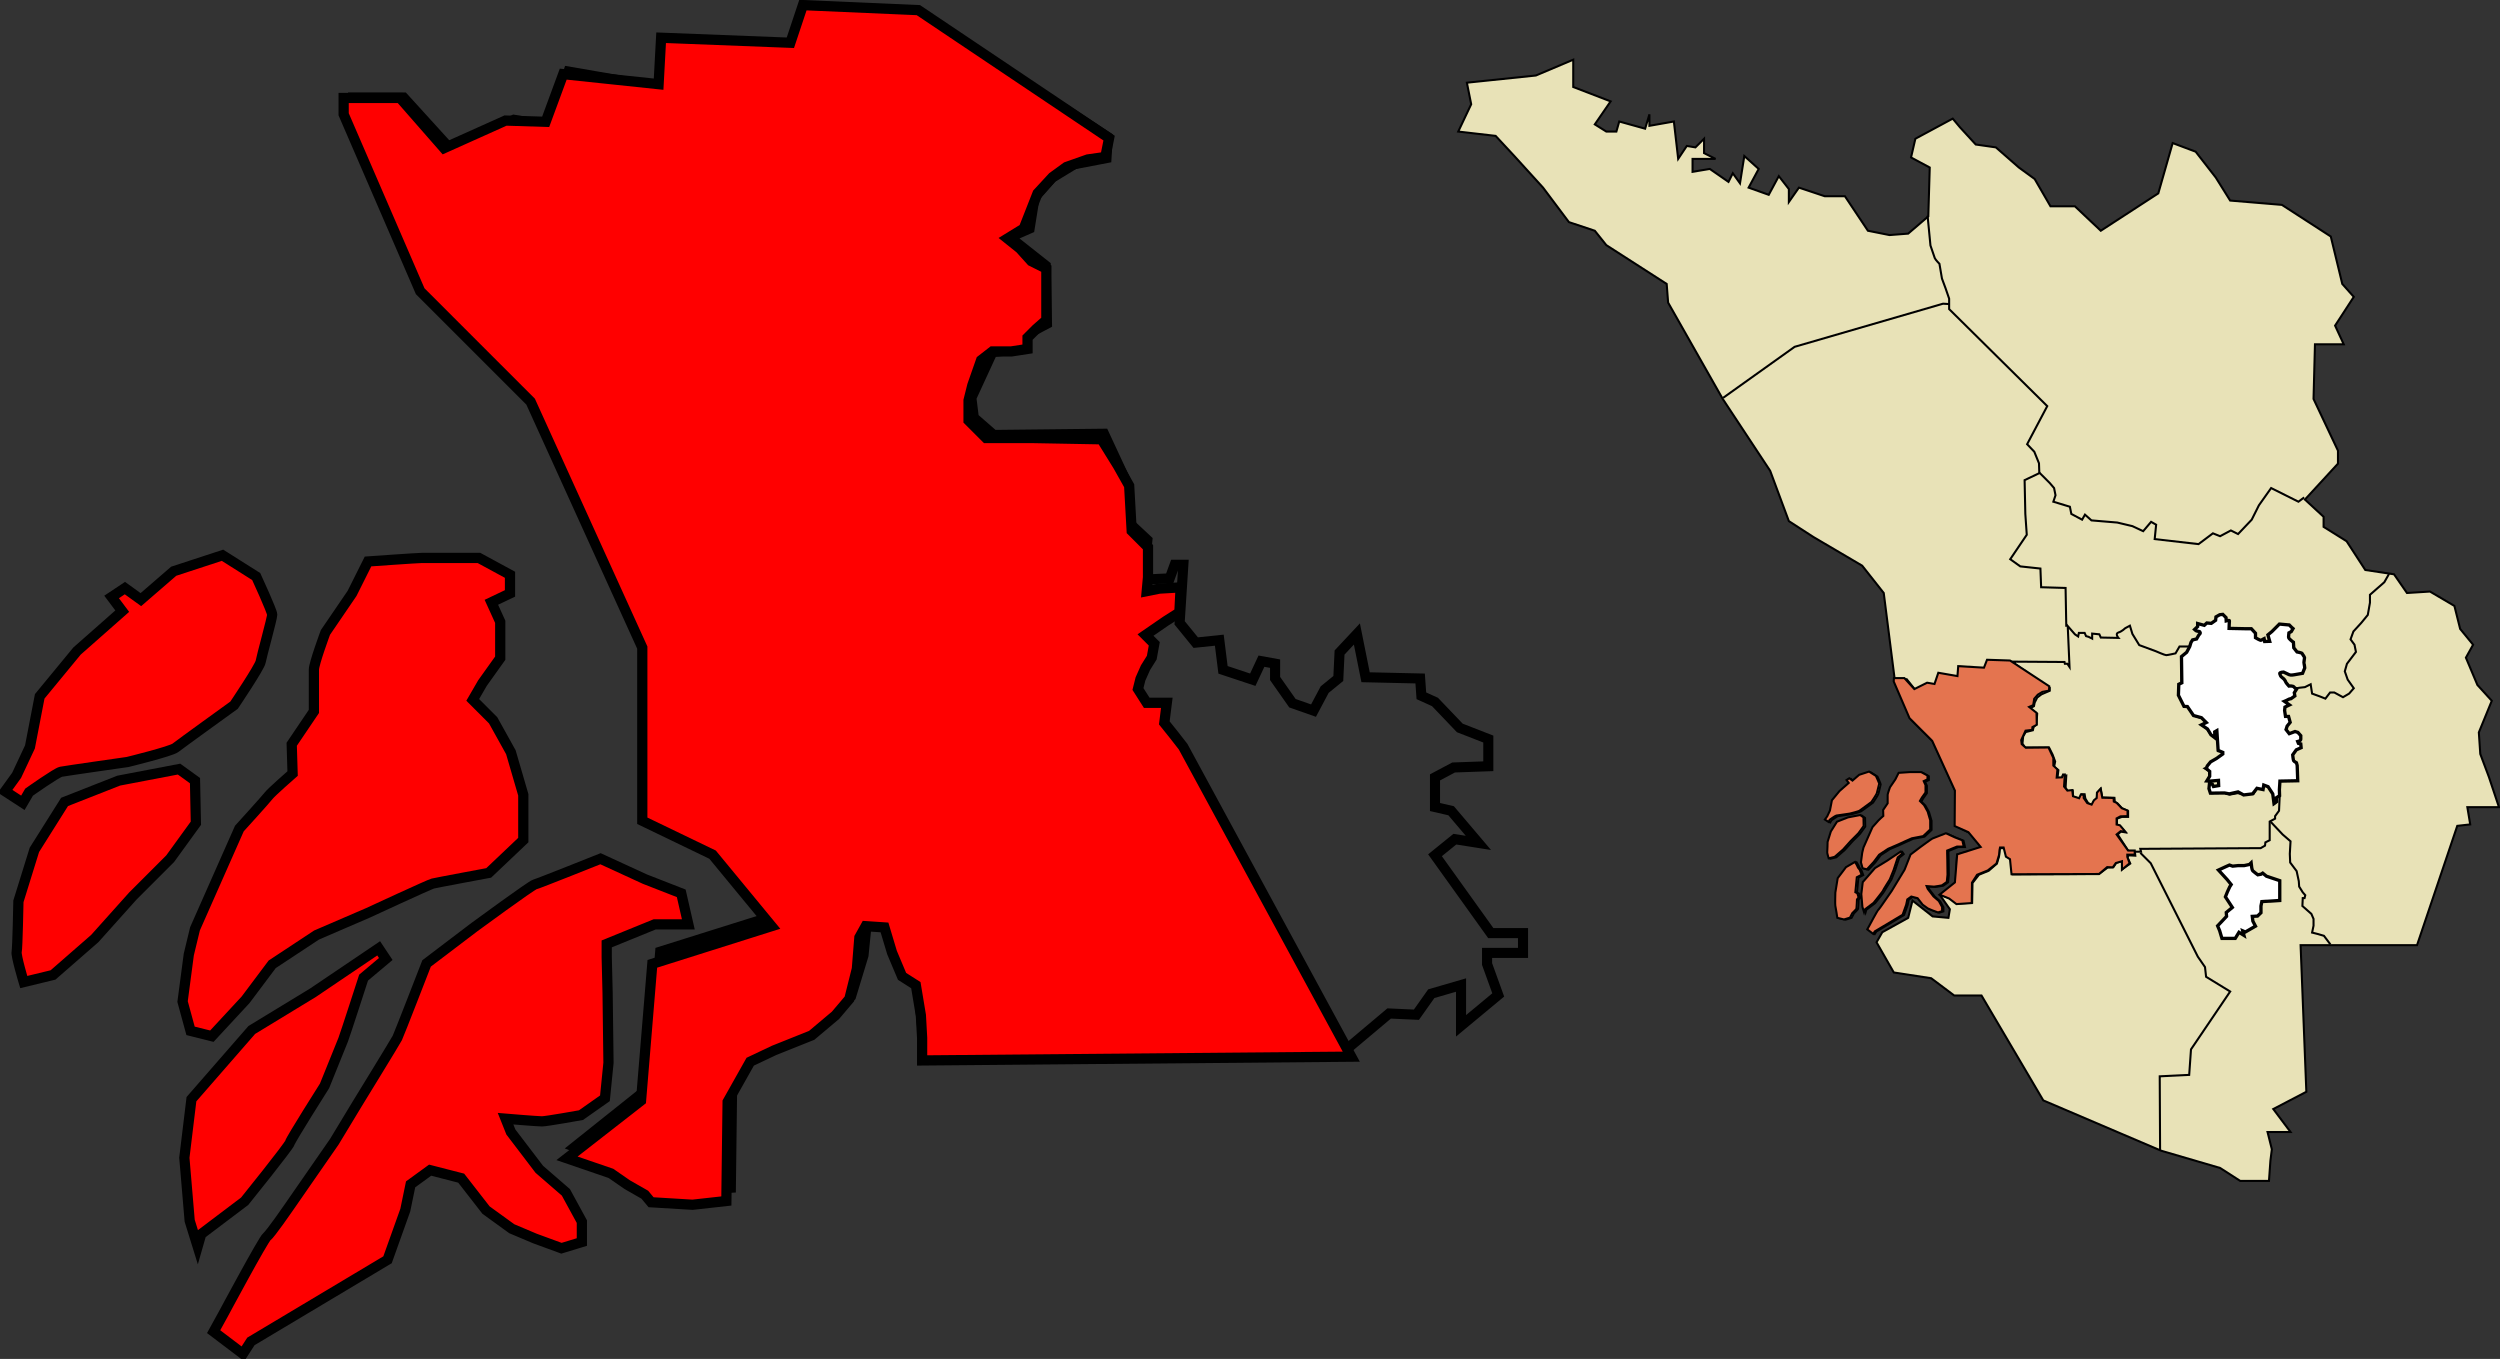 <?xml version="1.0" encoding="UTF-8" standalone="no"?>
<!-- Created with Inkscape (http://www.inkscape.org/) -->
<svg
   xmlns:dc="http://purl.org/dc/elements/1.1/"
   xmlns:cc="http://web.resource.org/cc/"
   xmlns:rdf="http://www.w3.org/1999/02/22-rdf-syntax-ns#"
   xmlns:svg="http://www.w3.org/2000/svg"
   xmlns="http://www.w3.org/2000/svg"
   xmlns:sodipodi="http://sodipodi.sourceforge.net/DTD/sodipodi-0.dtd"
   xmlns:inkscape="http://www.inkscape.org/namespaces/inkscape"
   width="977.899"
   height="531.566"
   id="svg7674"
   sodipodi:version="0.32"
   inkscape:version="0.45.1"
   version="1.0"
   sodipodi:docbase="C:\Users\Hp\Desktop\Images"
   sodipodi:docname="klang.svg"
   inkscape:output_extension="org.inkscape.output.svg.inkscape">
  <rect width="100%" height="100%" fill="#333333" stroke="none"/>
  <defs
     id="defs7676" />
  <sodipodi:namedview
     id="base"
     pagecolor="#ffffff"
     bordercolor="#666666"
     borderopacity="1.0"
     gridtolerance="10000"
     guidetolerance="10"
     objecttolerance="10"
     inkscape:pageopacity="1"
     inkscape:pageshadow="2"
     inkscape:zoom="0.70710678"
     inkscape:cx="782.35819"
     inkscape:cy="145.93504"
     inkscape:document-units="px"
     inkscape:current-layer="layer1"
     showborder="false"
     inkscape:showpageshadow="false"
     inkscape:window-width="1280"
     inkscape:window-height="750"
     inkscape:window-x="-8"
     inkscape:window-y="-8" />
  <g
     inkscape:label="Layer 1"
     inkscape:groupmode="layer"
     id="layer1"
     transform="translate(266.237,-301.441)">
    <g
       id="g12521">
      <path
         id="path4226"
         d="M 304.172,352.904 L 309.232,342.221 L 307.546,333.787 L 334.535,330.976 L 349.154,324.791 L 349.154,335.474 L 363.773,341.096 L 357.588,350.093 L 362.086,352.904 L 366.022,352.904 L 367.146,348.968 L 377.267,351.78 L 378.954,346.157 L 378.954,350.655 L 388.513,348.968 L 390.2,363.587 L 393.573,358.527 L 396.947,359.089 L 400.32,355.715 L 400.32,361.338 L 404.819,363.587 L 395.822,363.587 L 395.822,368.648 L 402.57,367.523 L 409.879,372.584 L 411.566,369.21 L 414.377,373.146 L 416.064,362.463 L 421.687,367.523 L 417.751,374.833 L 425.623,377.644 L 429.559,370.335 L 433.494,375.395 L 433.494,380.455 L 437.43,374.833 L 447.551,378.206 L 455.423,378.206 L 464.419,391.701 L 472.853,393.388 L 480.163,392.825 L 488.035,386.078 L 488.597,366.961 L 481.288,363.025 L 482.974,355.715 L 497.593,347.844 L 500.405,351.217 L 506.59,357.965 L 514.462,359.089 L 523.458,366.961 L 529.643,371.459 L 535.828,382.142 L 545.386,382.142 L 555.507,391.701 L 577.998,377.082 L 583.621,357.402 L 592.617,360.776 L 600.489,370.897 L 606.112,379.893 L 626.354,381.58 L 645.471,393.95 L 649.969,412.505 L 654.467,417.565 L 647.158,428.811 L 650.531,436.12 L 639.286,436.12 L 638.724,457.487 L 648.282,477.728 L 648.282,482.789 L 635.35,496.846 L 642.659,503.593 L 642.659,507.529 L 651.656,513.152 L 658.965,524.397 L 670.211,526.084 L 675.271,533.393 L 684.268,532.831 L 693.826,538.454 L 696.075,547.45 L 701.136,553.635 L 698.324,558.696 L 702.823,569.379 L 708.445,575.564 L 703.385,587.934 L 703.947,596.368 L 707.321,605.364 L 711.257,617.172 L 698.887,617.172 L 700.011,623.919 L 694.951,624.481 L 679.207,671.15 L 633.663,671.15 L 635.912,728.502 L 622.98,735.249 L 629.727,744.245 L 620.731,744.245 L 622.418,750.992 L 621.855,755.491 L 621.293,763.362 L 610.048,763.362 L 602.176,758.302 L 579.123,751.555 L 533.016,731.875 L 508.839,690.829 L 498.156,690.829 L 489.159,684.082 L 474.54,681.833 L 467.793,670.025 L 470.042,666.089 L 480.163,660.467 L 481.85,653.719 L 489.722,659.904 L 495.907,660.467 L 496.469,657.093 L 492.533,651.47 L 498.718,646.972 L 499.28,635.727 L 508.839,632.915 L 504.341,627.293 L 498.718,624.481 L 498.718,610.987 L 489.722,591.307 L 481.288,582.873 L 475.103,568.816 L 470.604,533.393 L 462.17,522.71 L 443.053,511.465 L 433.494,505.28 L 426.185,485.6 L 407.63,457.487 L 386.264,419.814 L 385.701,412.505 L 362.086,397.324 L 357.588,391.701 L 347.467,388.327 L 337.346,374.833 L 326.101,362.463 L 318.791,354.591 L 304.172,352.904 z "
         style="fill:#e8e2b7;fill-opacity:1;fill-rule:evenodd;stroke:#000000;stroke-width:0.81px;stroke-linecap:butt;stroke-linejoin:miter;stroke-opacity:1" />
      <path
         id="path4246"
         d="M 467.723,665.808 L 478.546,659.342 L 479.952,655.406 L 480.374,653.368 L 481.92,652.243 L 484.38,652.876 L 486.348,655.406 L 488.386,656.882 L 490.214,657.655 L 492.322,658.428 L 493.939,657.936 L 493.939,656.32 L 492.674,654.001 L 490.565,652.173 L 488.316,649.221 L 487.894,648.167 C 487.894,648.167 490.424,648.378 490.776,648.378 C 491.127,648.378 493.868,647.886 493.868,647.886 L 495.766,646.55 L 496.047,643.739 L 495.977,638.187 L 495.907,635.375 L 495.907,634.321 L 499.702,632.775 L 502.373,632.775 L 501.81,630.315 L 498.929,629.19 L 495.415,627.574 C 495.415,627.574 490.495,629.542 490.214,629.612 C 489.932,629.682 485.434,632.986 485.434,632.986 L 481.639,635.867 C 481.639,635.867 479.46,641.49 479.32,641.771 C 479.179,642.052 476.157,646.972 476.157,646.972 L 474.329,649.994 L 470.675,655.266 C 470.675,655.266 469.269,657.304 468.988,657.515 C 468.707,657.726 465.544,663.629 465.544,663.629 L 464.771,665.035 L 467.09,666.792 L 467.723,665.808 z "
         style="fill:#e8e2b7;fill-opacity:1;fill-rule:evenodd;stroke:#000000;stroke-width:0.81px;stroke-linecap:butt;stroke-linejoin:miter;stroke-opacity:1" />
      <path
         id="path4248"
         d="M 463.787,657.304 L 467.231,654.703 C 467.231,654.703 470.745,650.346 470.815,650.065 C 470.885,649.784 473.556,645.566 473.556,645.566 C 473.556,645.566 474.892,642.263 475.032,641.912 C 475.173,641.56 476.649,636.992 476.649,636.992 L 478.406,635.516 L 477.844,634.672 L 472.643,638.187 L 467.793,641.139 L 463.014,646.621 L 462.451,651.259 L 462.873,656.25 L 463.506,658.288 L 463.787,657.304 z "
         style="fill:#e8e2b7;fill-opacity:1;fill-rule:evenodd;stroke:#000000;stroke-width:0.81px;stroke-linecap:butt;stroke-linejoin:miter;stroke-opacity:1" />
      <path
         id="path4250"
         d="M 458.937,658.71 C 458.937,658.71 460.483,657.234 460.554,656.952 C 460.624,656.671 460.765,653.368 460.765,653.368 L 461.397,652.595 L 460.905,650.978 L 460.132,650.557 L 460.694,644.723 L 462.592,643.739 L 461.819,641.771 C 461.819,641.771 461.046,640.928 460.975,640.576 C 460.905,640.225 459.991,638.749 459.991,638.749 L 456.477,640.787 L 453.244,645.075 L 452.331,650.697 C 452.331,650.697 452.19,655.406 452.331,655.898 C 452.471,656.39 453.104,660.537 453.104,660.537 L 455.704,661.17 L 458.024,660.467 L 458.937,658.71 z "
         style="fill:#e8e2b7;fill-opacity:1;fill-rule:evenodd;stroke:#000000;stroke-width:0.81px;stroke-linecap:butt;stroke-linejoin:miter;stroke-opacity:1" />
      <path
         id="path4252"
         d="M 462.803,635.164 L 462.311,638.89 L 462.943,641.209 L 464.63,641.631 L 467.301,638.749 L 469.41,635.938 L 472.924,633.618 L 477,631.861 C 477,631.861 481.85,629.612 482.131,629.542 C 482.412,629.471 486.559,628.698 486.559,628.698 L 489.3,626.098 L 489.3,622.513 L 488.316,619.14 L 486.91,616.61 L 485.294,614.993 L 486.067,613.658 L 487.473,611.69 L 487.473,608.808 L 486.77,607.262 L 488.246,606.559 L 488.246,605.083 L 485.786,603.748 C 485.786,603.748 481.639,603.748 481.288,603.748 C 480.936,603.748 477,604.029 477,604.029 L 475.735,606.559 L 473.627,609.651 C 473.627,609.651 472.713,612.111 472.713,612.603 C 472.713,613.095 472.713,615.907 472.713,615.907 L 470.956,618.507 L 471.026,620.827 C 471.026,620.827 469.339,622.303 469.128,622.584 C 468.918,622.865 466.809,625.184 466.809,625.184 L 463.295,633.126 L 462.803,635.164 z "
         style="fill:#e8e2b7;fill-opacity:1;fill-rule:evenodd;stroke:#000000;stroke-width:0.81px;stroke-linecap:butt;stroke-linejoin:miter;stroke-opacity:1" />
      <path
         id="path4254"
         d="M 458.375,630.526 L 461.327,627.574 L 463.365,624.762 L 463.295,621.389 L 462.03,620.475 L 457.25,621.389 L 452.963,623.076 L 450.573,626.871 L 449.308,630.947 C 449.308,630.947 449.238,634.672 449.168,634.954 C 449.097,635.235 449.73,637.343 449.73,637.343 L 452.049,636.781 L 455.353,633.899 L 458.375,630.526 z "
         style="fill:#e8e2b7;fill-opacity:1;fill-rule:evenodd;stroke:#000000;stroke-width:0.81px;stroke-linecap:butt;stroke-linejoin:miter;stroke-opacity:1" />
      <path
         id="path4256"
         d="M 450.152,622.303 C 450.152,622.303 452.331,620.756 452.682,620.686 C 453.033,620.616 457.953,619.913 457.953,619.913 C 457.953,619.913 461.397,619.069 461.749,618.788 C 462.1,618.507 466.387,615.415 466.387,615.415 C 466.387,615.415 468.426,612.392 468.496,611.971 C 468.566,611.549 469.41,608.527 469.41,608.246 C 469.41,607.965 468.144,605.223 468.144,605.223 L 465.474,603.537 L 461.608,604.802 L 459.007,607.051 L 457.742,606.137 L 456.688,606.84 L 457.532,607.965 L 453.947,611.127 L 450.995,614.712 L 450.222,618.718 L 449.168,620.967 L 448.254,622.232 L 449.66,623.146 L 450.152,622.303 z "
         style="fill:#e8e2b7;fill-opacity:1;fill-rule:evenodd;stroke:#000000;stroke-width:0.81px;stroke-linecap:butt;stroke-linejoin:miter;stroke-opacity:1" />
      <path
         id="path4258"
         d="M 535.547,571.628 L 535.547,570.503 L 520.506,560.242 L 541.31,560.382 L 541.451,561.085 L 542.435,561.085 L 543.278,562.35 L 542.575,546.326 L 545.386,549.559 L 546.652,550.402 L 546.933,548.996 L 549.182,548.996 L 549.744,550.261 L 550.728,550.543 L 552.134,551.245 L 552.134,549.277 L 554.945,549.559 L 555.507,550.824 L 562.395,550.964 C 562.395,550.964 560.99,549.277 562.395,548.856 C 563.801,548.434 565.066,547.169 565.066,547.169 L 566.893,546.185 L 567.877,549.418 L 570.548,553.776 L 577.014,556.165 C 577.014,556.165 580.528,557.712 581.091,557.712 C 581.653,557.712 584.745,557.009 584.745,557.009 L 586.292,554.338 L 590.228,554.338 L 589.384,556.587 L 587.135,558.274 L 587.135,568.535 L 586.151,569.238 C 586.151,569.238 586.011,572.752 586.011,573.315 C 586.011,573.877 587.276,575.845 587.276,575.845 L 588.4,577.532 L 589.806,577.813 L 591.914,581.327 L 595.148,582.452 L 596.975,584.138 L 595.148,585.122 L 596.975,586.528 L 598.662,588.918 L 600.067,589.761 L 600.349,587.231 L 601.192,587.231 L 601.473,595.243 L 602.176,595.243 L 603.3,595.524 L 602.598,597.071 L 600.489,598.336 L 598.521,599.601 L 597.256,601.428 L 596.131,601.99 L 597.115,602.553 L 597.959,602.974 L 597.959,605.083 L 597.256,606.77 L 599.646,607.051 C 599.646,607.051 602.176,606.067 602.176,606.629 C 602.176,607.191 601.895,608.878 601.895,608.878 L 599.505,609.862 L 598.24,607.754 L 598.099,608.738 L 598.099,610.425 L 598.802,611.69 L 603.582,611.549 L 605.971,612.252 L 609.064,611.69 L 611.453,612.111 L 615.249,611.971 L 616.514,609.722 L 618.763,610.003 L 618.903,608.316 L 621.153,609.3 L 623.121,612.392 L 623.261,615.907 L 624.105,615.204 L 624.105,613.517 L 625.51,612.252 L 625.229,618.577 L 623.683,620.686 L 623.683,621.67 L 621.574,622.794 L 621.574,630.104 L 619.887,630.947 L 619.747,632.213 L 618.06,633.197 L 570.97,633.478 L 571.251,634.602 L 566.472,634.602 L 562.114,627.855 L 563.379,626.73 L 565.066,627.012 L 563.379,624.903 L 561.833,623.919 L 561.833,621.67 L 563.801,620.967 L 566.191,620.967 L 566.191,618.718 L 563.801,617.593 L 562.114,615.766 L 560.99,615.063 L 560.849,613.517 L 556.07,613.376 L 555.507,610.003 L 554.102,611.549 L 553.961,614.079 L 552.696,615.063 L 552.274,616.469 L 550.587,615.626 L 549.463,613.798 L 549.182,612.111 L 548.057,612.111 L 547.354,613.798 L 544.684,613.236 L 544.543,610.706 L 542.716,611.127 L 541.732,609.581 L 542.013,604.802 L 540.607,605.083 L 540.607,605.926 L 538.499,606.348 L 538.92,602.693 L 537.234,601.428 L 537.655,599.32 L 536.671,596.649 L 535.266,593.838 L 530.627,593.838 L 525.848,593.838 L 524.864,592.291 L 525.145,589.48 L 526.129,587.793 L 528.94,587.09 L 529.221,585.825 L 530.346,584.701 L 530.627,580.624 L 529.643,579.921 L 527.815,578.516 L 529.362,577.672 L 529.643,576.267 L 530.627,574.299 L 532.314,573.033 L 535.547,571.628 z "
         style="fill:#e8e2b7;fill-opacity:1;fill-rule:evenodd;stroke:#000000;stroke-width:0.81px;stroke-linecap:butt;stroke-linejoin:miter;stroke-opacity:1" />
      <path
         id="path4260"
         d="M 590.298,554.338 L 590.79,552.721 L 591.422,551.737 L 592.969,551.386 L 593.812,549.91 L 594.374,549.207 C 594.374,549.207 594.585,548.504 593.882,548.434 C 593.18,548.364 592.758,548.153 592.758,548.153 L 592.196,547.661 L 593.39,546.536 L 593.39,545.342 L 595.991,546.044 L 596.975,545.131 L 598.732,545.271 L 600.419,544.076 L 600.559,542.741 L 602.035,541.898 L 603.23,541.757 L 604.495,543.022 L 604.566,544.287 C 604.566,544.287 605.901,543.936 605.831,544.287 C 605.76,544.639 605.69,547.239 605.69,547.239 L 612.367,547.38 L 614.405,547.38 L 616.022,549.137 L 616.022,550.894 C 616.022,550.894 617.99,552.089 618.271,551.878 C 618.552,551.667 619.395,551.245 619.395,551.245 L 619.606,552.37 L 621.574,552.3 L 620.871,549.769 L 622.418,548.504 L 624.175,546.747 L 625.37,545.552 L 629.235,545.904 L 630.219,546.888 L 630.711,547.31 L 630.008,548.504 L 629.095,548.996 C 629.095,548.996 628.954,550.121 628.954,550.613 C 628.954,551.105 629.376,551.386 629.797,551.808 C 630.219,552.229 630.852,552.651 630.852,552.651 L 630.992,554.83 L 632.257,556.446 C 632.257,556.446 634.225,556.798 634.296,557.079 C 634.366,557.36 635.209,558.414 635.209,558.696 C 635.209,558.977 634.858,560.734 634.999,561.015 C 635.139,561.296 635.28,562.702 635.28,562.702 L 634.436,564.81 L 631.203,565.373 C 631.203,565.373 629.797,565.654 629.235,565.373 C 628.673,565.091 626.986,564.318 626.986,564.318 C 626.986,564.318 625.299,564.389 625.51,564.951 C 625.721,565.513 625.791,566.075 626.564,566.567 C 627.338,567.059 627.759,567.903 627.83,568.184 C 627.9,568.465 629.095,569.8 629.095,569.8 C 629.095,569.8 630.711,569.59 631.133,570.222 C 631.555,570.855 632.187,570.855 632.187,570.855 L 631.203,572.401 L 631.414,573.666 L 629.938,574.72 C 629.938,574.72 629.095,574.861 628.814,575.072 C 628.532,575.283 627.338,575.775 627.338,575.775 L 629.306,577.18 L 627.548,578.024 L 627.408,579.359 L 627.759,581.678 L 628.954,581.678 L 629.587,583.998 L 628.392,585.474 L 627.97,586.809 L 629.235,588.426 L 631.484,587.582 L 632.609,587.934 L 633.733,589.199 C 633.733,589.199 633.733,589.972 633.733,590.604 C 633.733,591.237 632.539,591.518 632.539,591.518 L 632.82,592.221 L 633.733,592.432 L 633.874,593.908 L 631.976,594.751 L 630.571,596.719 C 630.571,596.719 630.781,598.687 630.922,598.968 C 631.063,599.249 632.047,599.812 632.047,599.812 L 632.328,600.866 C 632.328,600.866 632.398,602.623 632.398,602.904 C 632.398,603.185 632.539,606.84 632.539,606.84 L 625.58,606.981 L 625.37,610.284 L 625.44,612.674 L 624.245,613.447 L 624.315,614.993 L 623.261,615.766 L 622.769,611.971 L 620.942,609.159 L 619.255,608.527 L 618.974,610.284 L 616.584,609.792 L 614.897,611.971 L 611.383,612.392 L 609.204,611.198 L 605.76,611.971 L 603.933,611.619 L 598.381,611.69 L 597.818,609.933 L 598.029,607.824 L 599.224,608.316 L 599.575,609.089 L 601.614,608.738 L 601.543,606.699 L 598.17,606.981 L 596.975,606.91 L 598.099,605.083 L 598.099,603.185 L 596.764,602.061 L 597.186,601.006 L 598.451,599.46 L 600.77,598.125 L 603.23,596.368 L 603.23,595.735 L 601.403,594.962 L 600.911,587.231 L 600.067,587.723 L 600.138,590.042 L 598.591,588.847 L 597.256,586.598 L 594.866,584.982 L 596.764,584.068 L 594.866,582.17 L 591.774,581.327 L 589.384,577.813 L 588.049,577.742 L 585.87,573.385 L 586.011,569.098 L 587.205,568.535 L 587.065,558.274 L 589.103,556.587 L 590.298,554.338 z "
         style="fill:#ffffff;fill-rule:evenodd;stroke:#000000;stroke-width:1.296;stroke-linecap:butt;stroke-linejoin:miter;stroke-miterlimit:4;stroke-dasharray:none;stroke-opacity:1" />
      <path
         id="path5680"
         d="M 601.197,663.599 L 604.703,659.889 L 604.59,658.361 L 606.965,656.397 L 604.251,652.25 L 605.042,650.285 L 605.947,648.321 L 606.513,647.448 L 604.929,645.484 L 601.537,641.773 L 604.364,640.464 L 605.834,639.809 L 607.078,640.246 L 609.227,640.027 L 611.602,640.027 L 613.637,639.591 L 614.316,638.936 L 614.429,639.809 C 614.429,639.809 614.542,641.664 614.994,642.101 C 615.447,642.537 616.917,643.629 616.917,643.629 L 618.161,643.41 L 618.839,642.974 L 620.31,644.174 L 625.512,645.92 L 625.512,653.668 L 618.5,654.105 L 618.161,655.851 L 618.161,658.47 L 616.804,659.779 L 614.768,659.889 L 614.994,661.744 L 616.012,663.708 L 612.054,666 L 611.036,665.563 L 611.489,667.309 L 609.566,666.109 L 608.096,668.51 L 602.894,668.51 L 601.989,665.454 L 601.197,663.599 z "
         style="fill:#ffffff;fill-rule:evenodd;stroke:#000000;stroke-width:1.296;stroke-linecap:butt;stroke-linejoin:miter;stroke-miterlimit:4;stroke-dasharray:none;stroke-opacity:1" />
      <path
         id="path6652"
         d="M 474.821,567.13 L 479.601,567.13 L 482.974,571.347 L 487.754,569.098 L 491.127,569.379 L 492.533,565.443 L 499.842,566.286 L 500.124,562.631 L 510.526,562.913 L 511.369,560.101 L 522.333,560.663"
         style="fill:none;fill-rule:evenodd;stroke:#000000;stroke-width:0.81px;stroke-linecap:butt;stroke-linejoin:miter;stroke-opacity:1" />
      <path
         id="path6654"
         d="M 542.013,546.607 L 541.732,531.425 L 532.173,531.144 L 531.892,523.835 L 524.02,522.991 L 520.084,520.18 L 526.55,510.621 L 525.988,502.468 L 525.707,489.255 L 531.611,486.444 L 535.547,490.38 L 537.234,492.347 L 537.796,495.159 L 536.952,497.689 L 543.419,499.657 L 543.981,502.468 L 548.198,504.717 L 549.322,502.75 L 551.853,504.999 L 561.973,505.842 L 567.877,507.248 L 572.094,509.216 L 575.187,505.561 L 577.155,506.685 L 576.593,512.308 L 593.742,514.276 L 599.365,510.059 L 602.176,511.184 L 606.393,508.935 L 609.204,510.34 L 614.546,504.717 L 617.357,499.095 L 622.137,492.347 L 632.82,497.689 L 635.069,496.002"
         style="fill:none;fill-rule:evenodd;stroke:#000000;stroke-width:0.81px;stroke-linecap:butt;stroke-linejoin:miter;stroke-opacity:1" />
      <path
         id="path6656"
         d="M 632.82,570.503 L 635.35,570.222 L 637.599,569.098 L 638.161,572.752 L 641.254,573.877 L 643.362,574.72 L 645.19,572.331 L 646.876,572.331 L 650.25,574.158 L 652.64,572.752 L 654.467,570.644 L 652.078,567.27 L 650.953,564.037 L 651.796,561.085 L 655.311,556.446 L 654.748,553.635 L 653.202,551.527 L 654.327,548.434 L 657.419,545.06 L 659.949,541.968 L 660.793,537.189 L 660.793,534.096 L 666.415,529.176 L 668.243,525.943"
         style="fill:none;fill-rule:evenodd;stroke:#000000;stroke-width:0.81px;stroke-linecap:butt;stroke-linejoin:miter;stroke-opacity:1" />
      <path
         id="path6658"
         d="M 621.996,622.935 L 626.635,627.855 L 629.727,630.526 L 629.446,635.446 L 629.587,638.819 L 632.117,642.193 L 632.96,646.129 L 633.101,648.237 L 634.507,650.486 L 635.49,651.611 L 635.209,652.735 L 634.507,652.735 L 634.366,655.828 L 637.88,658.92 L 638.724,660.888 L 638.724,663.559 L 638.161,666.23 L 640.41,666.792 L 642.8,667.495 L 645.33,670.869"
         style="fill:none;fill-rule:evenodd;stroke:#000000;stroke-width:0.81px;stroke-linecap:butt;stroke-linejoin:miter;stroke-opacity:1" />
      <path
         id="path6660"
         d="M 570.97,635.024 L 575.046,639.1 L 593.461,675.648 L 596.272,679.724 L 596.694,683.52 L 606.112,689.283 L 590.79,711.915 L 590.087,721.895 L 578.561,722.457 L 578.701,751.274"
         style="fill:none;fill-rule:evenodd;stroke:#000000;stroke-width:0.81px;stroke-linecap:butt;stroke-linejoin:miter;stroke-opacity:1" />
      <path
         id="path6662"
         d="M 493.236,651.611 L 496.75,652.876 L 499.421,654.844 L 505.184,654.563 L 505.325,646.832 L 507.855,643.599 L 511.65,642.052 L 514.883,639.241 L 515.727,636.289 L 516.008,633.197 L 518.257,633.197 L 519.1,636.43 L 520.506,637.695 L 521.209,640.647 L 521.068,643.458 L 554.805,643.317 L 558.178,640.787 L 560.427,640.647 L 561.552,638.96 L 563.801,638.257 L 563.801,641.49 L 567.034,639.241 L 565.909,636.711 L 566.472,636.008 L 569.002,636.148 L 568.861,634.743"
         style="fill:none;fill-rule:evenodd;stroke:#000000;stroke-width:0.81px;stroke-linecap:butt;stroke-linejoin:miter;stroke-opacity:1" />
      <path
         id="path6664"
         d="M 531.47,486.725 L 531.33,482.648 L 529.502,478.15 L 526.691,475.198 L 534.563,460.298 L 496.188,422.345 L 496.188,418.268 L 494.782,414.192 L 493.376,410.396 L 492.392,404.633 C 492.392,404.633 490.846,403.087 490.565,402.384 C 490.284,401.681 488.878,397.464 488.878,397.464 L 487.754,385.797"
         style="fill:none;fill-rule:evenodd;stroke:#000000;stroke-width:0.81px;stroke-linecap:butt;stroke-linejoin:miter;stroke-opacity:1" />
      <path
         id="path6666"
         d="M 407.771,457.065 L 435.744,437.104 L 493.798,420.236 L 496.188,420.377"
         style="fill:none;fill-rule:evenodd;stroke:#000000;stroke-width:0.81px;stroke-linecap:butt;stroke-linejoin:miter;stroke-opacity:1" />
      <g
         transform="matrix(4,0,0,4,-2001.867,-2973.671)"
         id="g12472">
        <path
           style="fill:#ff0000;fill-opacity:1;fill-rule:evenodd;stroke:#000000;stroke-width:1px;stroke-linecap:butt;stroke-linejoin:miter;stroke-opacity:1"
           d="M 458.443,949.955 L 471.805,941.972 L 473.541,937.113 L 474.061,934.596 L 475.97,933.208 L 479.007,933.989 L 481.437,937.113 L 483.953,938.935 L 486.209,939.889 L 488.812,940.844 L 490.808,940.236 L 490.808,938.241 L 489.246,935.377 L 486.643,933.121 L 483.866,929.477 L 483.346,928.175 C 483.346,928.175 486.469,928.436 486.903,928.436 C 487.337,928.436 490.721,927.828 490.721,927.828 L 493.064,926.18 L 493.411,922.709 L 493.324,915.854 L 493.238,912.383 L 493.238,911.082 L 497.923,909.173 L 501.22,909.173 L 500.526,906.136 L 496.969,904.747 L 492.63,902.752 C 492.63,902.752 486.556,905.181 486.209,905.268 C 485.862,905.355 480.309,909.433 480.309,909.433 L 475.623,912.991 C 475.623,912.991 472.933,919.932 472.76,920.279 C 472.586,920.626 468.855,926.7 468.855,926.7 L 466.599,930.431 L 462.087,936.939 C 462.087,936.939 460.352,939.456 460.005,939.716 C 459.657,939.976 455.753,947.265 455.753,947.265 L 454.798,949 L 457.662,951.169 L 458.443,949.955 z "
           id="path12242" />
        <path
           style="fill:#ff0000;fill-opacity:1;fill-rule:evenodd;stroke:#000000;stroke-width:1px;stroke-linecap:butt;stroke-linejoin:miter;stroke-opacity:1"
           d="M 453.584,939.456 L 457.835,936.245 C 457.835,936.245 462.174,930.865 462.261,930.518 C 462.347,930.171 465.645,924.965 465.645,924.965 C 465.645,924.965 467.293,920.887 467.467,920.453 C 467.64,920.019 469.463,914.379 469.463,914.379 L 471.632,912.557 L 470.938,911.515 L 464.517,915.854 L 458.529,919.498 L 452.629,926.266 L 451.935,931.993 L 452.456,938.154 L 453.236,940.67 L 453.584,939.456 z "
           id="path12244" />
        <path
           style="fill:#ff0000;fill-opacity:1;fill-rule:evenodd;stroke:#000000;stroke-width:1px;stroke-linecap:butt;stroke-linejoin:miter;stroke-opacity:1"
           d="M 452.369,912.123 L 451.761,916.722 L 452.542,919.585 L 454.625,920.106 L 457.922,916.548 L 460.525,913.077 L 464.864,910.214 L 469.896,908.045 C 469.896,908.045 475.884,905.268 476.231,905.181 C 476.578,905.094 481.697,904.14 481.697,904.14 L 485.081,900.929 L 485.081,896.504 L 483.866,892.339 L 482.131,889.216 L 480.135,887.22 L 481.09,885.571 L 482.825,883.142 L 482.825,879.584 L 481.957,877.675 L 483.78,876.807 L 483.78,874.985 L 480.743,873.337 C 480.743,873.337 475.623,873.337 475.189,873.337 C 474.756,873.337 469.896,873.684 469.896,873.684 L 468.335,876.807 L 465.731,880.625 C 465.731,880.625 464.603,883.662 464.603,884.27 C 464.603,884.877 464.603,888.348 464.603,888.348 L 462.434,891.558 L 462.521,894.422 C 462.521,894.422 460.438,896.244 460.178,896.591 C 459.918,896.938 457.315,899.801 457.315,899.801 L 452.976,909.607 L 452.369,912.123 z "
           id="path12246" />
        <path
           style="fill:#ff0000;fill-opacity:1;fill-rule:evenodd;stroke:#000000;stroke-width:1px;stroke-linecap:butt;stroke-linejoin:miter;stroke-opacity:1"
           d="M 446.902,906.396 L 450.547,902.752 L 453.063,899.281 L 452.976,895.116 L 451.414,893.988 L 445.514,895.116 L 440.221,897.198 L 437.271,901.884 L 435.709,906.917 C 435.709,906.917 435.622,911.515 435.535,911.863 C 435.449,912.21 436.229,914.813 436.229,914.813 L 439.093,914.119 L 443.171,910.561 L 446.902,906.396 z "
           id="path12248" />
        <path
           style="fill:#ff0000;fill-opacity:1;fill-rule:evenodd;stroke:#000000;stroke-width:1px;stroke-linecap:butt;stroke-linejoin:miter;stroke-opacity:1"
           d="M 436.75,896.244 C 436.75,896.244 439.44,894.335 439.874,894.248 C 440.308,894.161 446.382,893.294 446.382,893.294 C 446.382,893.294 450.633,892.252 451.067,891.905 C 451.501,891.558 456.794,887.74 456.794,887.74 C 456.794,887.74 459.31,884.009 459.397,883.489 C 459.484,882.968 460.525,879.237 460.525,878.89 C 460.525,878.543 458.963,875.159 458.963,875.159 L 455.666,873.076 L 450.894,874.638 L 447.683,877.415 L 446.121,876.287 L 444.82,877.154 L 445.861,878.543 L 441.436,882.447 L 437.791,886.873 L 436.837,891.819 L 435.535,894.595 L 434.407,896.157 L 436.143,897.285 L 436.75,896.244 z "
           id="path12250" />
        <path
           style="fill:#000000;fill-opacity:0;fill-rule:evenodd;stroke:#000000;stroke-width:0.986px;stroke-linecap:butt;stroke-linejoin:miter;stroke-opacity:1"
           d="M 524.29,921.27 L 565.872,921.149 L 569.751,917.886 L 572.418,918.006 L 573.873,915.951 L 576.782,915.105 L 576.782,919.094 L 580.419,916.072 L 579.328,913.05 L 579.328,911.962 L 582.844,911.962 L 582.844,910.028 L 579.692,910.028 L 574.236,902.413 L 576.176,900.841 L 578.48,901.204 L 575.812,898.061 L 574.236,897.698 L 574.236,894.797 L 576.055,893.83 L 579.449,893.709 L 579.449,891.05 L 576.661,889.962 L 574.236,887.424 L 572.903,886.819 L 572.782,885.127 L 567.448,885.006 L 566.599,880.775 L 564.902,882.588 L 564.781,885.127 L 563.447,886.215 L 562.356,888.27 L 560.295,887.544 L 558.598,885.127 L 558.598,883.676 L 557.264,883.435 L 556.416,885.248 L 553.506,884.281 L 553.143,881.38 L 550.839,881.621 L 549.263,879.687 L 549.627,874.006 L 548.778,874.006 L 548.293,875.336 L 545.748,875.456 L 546.111,871.588 L 544.172,869.775 L 544.172,866.149 L 541.868,861.193 L 531.079,861.313 L 529.139,859.621 L 528.897,857.687 L 530.958,853.214 L 534.11,852.852 L 534.231,851.522 L 536.292,850.434 L 536.17,844.753 L 532.655,841.973 L 534.594,841.126 L 535.079,838.104 L 536.777,836.17 L 538.959,834.841 L 542.111,834.236 L 542.232,832.181 L 523.563,819.972 L 512.652,819.61 L 511.197,823.357 L 498.953,822.632 L 498.589,827.346 L 489.497,825.775 L 487.679,831.093 L 484.163,830.489 L 478.101,833.511 L 473.374,828.313 L 468.403,828.313 L 468.282,829.884 L 475.798,847.291 L 486.588,858.05 L 497.377,881.621 L 497.256,898.424 L 503.802,901.325 L 509.621,908.336 L 498.468,911.841 L 497.377,925.138 L 490.103,930.941 L 494.589,932.754 L 498.104,935.413 L 505.378,934.93 L 505.499,925.259 L 507.924,921.512 L 513.016,919.457 L 517.137,916.193 L 518.35,912.204 L 518.592,909.787 L 518.835,908.578 L 520.532,908.578 L 521.623,912.929 L 523.563,914.138 L 524.29,921.27 z "
           id="path12450" />
        <path
           style="fill:#ff0000;fill-opacity:1;fill-rule:evenodd;stroke:#000000;stroke-width:1px;stroke-linecap:butt;stroke-linejoin:miter;stroke-opacity:1"
           d="M 566.049,922.11 L 549.606,891.801 L 548.747,890.696 L 547.765,889.469 L 548.011,887.506 L 546.047,887.506 L 545.188,886.156 L 545.434,885.174 L 545.925,884.07 L 546.538,883.088 L 546.784,881.738 L 545.925,880.879 L 547.888,879.529 L 549.238,878.67 L 549.361,876.216 L 547.274,876.339 L 546.047,876.584 L 546.17,875.235 L 546.17,872.289 L 544.575,870.694 L 544.329,866.277 L 543.225,864.313 L 541.63,861.736 L 535.003,861.614 L 530.34,861.614 L 528.622,859.896 L 528.622,857.932 L 528.99,856.46 L 529.849,854.005 L 530.954,853.146 L 532.794,853.146 L 534.39,852.901 L 534.39,851.797 L 535.249,850.938 L 536.23,850.079 L 536.23,847.624 L 536.23,845.047 L 534.758,844.311 L 533.653,843.084 L 532.426,842.102 L 534.022,841.121 L 535.371,837.685 L 536.844,836.089 L 538.194,835.108 L 540.28,834.371 L 541.998,834.126 L 542.366,832.285 L 523.714,819.769 L 512.424,819.278 L 511.197,822.959 L 498.558,822.468 L 498.312,827.009 L 488.986,826.027 L 487.268,830.69 L 483.342,830.567 L 477.329,833.267 L 473.034,828.359 L 467.512,828.359 L 467.512,829.954 L 474.997,847.256 L 485.796,858.055 L 496.717,882.106 L 496.717,899.041 L 503.589,902.354 L 509.356,909.348 L 497.699,913.03 L 496.594,926.405 L 489.354,932.05 L 493.649,933.523 L 495.245,934.627 L 496.963,935.609 L 497.576,936.345 L 501.626,936.59 L 504.939,936.222 L 505.062,926.528 L 507.27,922.601 L 509.602,921.497 L 513.283,920.024 L 515.615,918.061 L 516.965,916.466 L 517.701,913.521 L 517.946,910.453 L 518.56,909.348 L 520.401,909.471 L 521.137,911.925 L 522.119,914.257 L 523.468,915.116 L 523.959,918.061 L 524.082,920.27 L 524.082,922.479 L 566.049,922.11 z "
           id="path8356" />
      </g>
      <g
         transform="matrix(0.813,0,0,0.813,-189.862,74.958)"
         id="g12493">
        <path
           style="fill:#e4744f;fill-opacity:1;fill-rule:evenodd;stroke:#000000;stroke-width:1px;stroke-linecap:butt;stroke-linejoin:miter;stroke-opacity:1"
           d="M 808.1,726.683 L 821.462,718.7 L 823.198,713.841 L 823.718,711.324 L 825.627,709.936 L 828.664,710.717 L 831.094,713.841 L 833.61,715.663 L 835.866,716.617 L 838.469,717.572 L 840.465,716.964 L 840.465,714.969 L 838.903,712.105 L 836.3,709.849 L 833.523,706.205 L 833.003,704.903 C 833.003,704.903 836.126,705.164 836.56,705.164 C 836.994,705.164 840.378,704.556 840.378,704.556 L 842.721,702.908 L 843.068,699.437 L 842.981,692.582 L 842.895,689.111 L 842.895,687.81 L 847.58,685.901 L 850.877,685.901 L 850.183,682.864 L 846.626,681.475 L 842.287,679.48 C 842.287,679.48 836.213,681.909 835.866,681.996 C 835.519,682.083 829.966,686.161 829.966,686.161 L 825.28,689.718 C 825.28,689.718 822.59,696.66 822.417,697.007 C 822.243,697.354 818.512,703.428 818.512,703.428 L 816.256,707.159 L 811.744,713.667 C 811.744,713.667 810.009,716.183 809.662,716.444 C 809.314,716.704 805.41,723.993 805.41,723.993 L 804.455,725.728 L 807.319,727.897 L 808.1,726.683 z "
           id="path12396" />
        <g
           id="g12485">
          <path
             id="path12398"
             d="M 803.241,716.183 L 807.492,712.973 C 807.492,712.973 811.831,707.593 811.918,707.246 C 812.004,706.899 815.302,701.693 815.302,701.693 C 815.302,701.693 816.95,697.615 817.124,697.181 C 817.297,696.747 819.12,691.107 819.12,691.107 L 821.289,689.285 L 820.595,688.243 L 814.174,692.582 L 808.186,696.226 L 802.286,702.994 L 801.592,708.721 L 802.113,714.882 L 802.893,717.398 L 803.241,716.183 z "
             style="fill:#e4744f;fill-opacity:1;fill-rule:evenodd;stroke:#000000;stroke-width:1px;stroke-linecap:butt;stroke-linejoin:miter;stroke-opacity:1" />
          <path
             id="path12400"
             d="M 797.253,717.919 C 797.253,717.919 799.162,716.097 799.249,715.75 C 799.336,715.403 799.509,711.324 799.509,711.324 L 800.29,710.37 L 799.683,708.374 L 798.729,707.853 L 799.423,700.652 L 801.765,699.437 L 800.811,697.007 C 800.811,697.007 799.857,695.966 799.77,695.532 C 799.683,695.098 798.555,693.276 798.555,693.276 L 794.216,695.792 L 790.225,701.085 L 789.097,708.027 C 789.097,708.027 788.923,713.841 789.097,714.448 C 789.271,715.055 790.051,720.175 790.051,720.175 L 793.262,720.956 L 796.125,720.088 L 797.253,717.919 z "
             style="fill:#e4744f;fill-opacity:1;fill-rule:evenodd;stroke:#000000;stroke-width:1px;stroke-linecap:butt;stroke-linejoin:miter;stroke-opacity:1" />
          <path
             id="path12402"
             d="M 802.026,688.851 L 801.418,693.45 L 802.199,696.313 L 804.282,696.834 L 807.579,693.276 L 810.182,689.805 L 814.521,686.942 L 819.553,684.773 C 819.553,684.773 825.541,681.996 825.888,681.909 C 826.235,681.822 831.354,680.868 831.354,680.868 L 834.738,677.657 L 834.738,673.232 L 833.523,669.067 L 831.788,665.943 L 829.792,663.948 L 830.747,662.299 L 832.482,659.87 L 832.482,656.312 L 831.614,654.403 L 833.437,653.535 L 833.437,651.713 L 830.4,650.064 C 830.4,650.064 825.28,650.064 824.846,650.064 C 824.413,650.064 819.553,650.412 819.553,650.412 L 817.992,653.535 L 815.388,657.353 C 815.388,657.353 814.26,660.39 814.26,660.998 C 814.26,661.605 814.26,665.076 814.26,665.076 L 812.091,668.286 L 812.178,671.15 C 812.178,671.15 810.095,672.972 809.835,673.319 C 809.575,673.666 806.972,676.529 806.972,676.529 L 802.633,686.334 L 802.026,688.851 z "
             style="fill:#e4744f;fill-opacity:1;fill-rule:evenodd;stroke:#000000;stroke-width:1px;stroke-linecap:butt;stroke-linejoin:miter;stroke-opacity:1" />
          <path
             id="path12404"
             d="M 796.559,683.124 L 800.204,679.48 L 802.72,676.009 L 802.633,671.844 L 801.071,670.716 L 795.171,671.844 L 789.878,673.926 L 786.928,678.612 L 785.366,683.645 C 785.366,683.645 785.279,688.243 785.192,688.59 C 785.106,688.938 785.886,691.541 785.886,691.541 L 788.75,690.847 L 792.828,687.289 L 796.559,683.124 z "
             style="fill:#e4744f;fill-opacity:1;fill-rule:evenodd;stroke:#000000;stroke-width:1px;stroke-linecap:butt;stroke-linejoin:miter;stroke-opacity:1" />
          <path
             id="path12406"
             d="M 786.407,672.972 C 786.407,672.972 789.097,671.063 789.531,670.976 C 789.965,670.889 796.039,670.022 796.039,670.022 C 796.039,670.022 800.29,668.98 800.724,668.633 C 801.158,668.286 806.451,664.468 806.451,664.468 C 806.451,664.468 808.967,660.737 809.054,660.217 C 809.141,659.696 810.182,655.965 810.182,655.618 C 810.182,655.271 808.62,651.887 808.62,651.887 L 805.323,649.804 L 800.551,651.366 L 797.34,654.143 L 795.778,653.015 L 794.477,653.882 L 795.518,655.271 L 791.093,659.175 L 787.448,663.601 L 786.494,668.547 L 785.192,671.323 L 784.064,672.885 L 785.8,674.013 L 786.407,672.972 z "
             style="fill:#e4744f;fill-opacity:1;fill-rule:evenodd;stroke:#000000;stroke-width:1px;stroke-linecap:butt;stroke-linejoin:miter;stroke-opacity:1" />
          <path
             id="path12253"
             d="M 873.862,699.206 L 915.952,699.084 L 919.879,695.771 L 922.578,695.893 L 924.051,693.807 L 926.996,692.948 L 926.996,696.998 L 930.677,693.93 L 929.573,690.862 L 929.573,689.758 L 933.131,689.758 L 933.131,687.794 L 929.941,687.794 L 924.419,680.063 L 926.382,678.468 L 928.714,678.836 L 926.014,675.646 L 924.419,675.278 L 924.419,672.333 L 926.26,671.351 L 929.695,671.228 L 929.695,668.529 L 926.873,667.424 L 924.419,664.847 L 923.069,664.234 L 922.946,662.516 L 917.547,662.393 L 916.688,658.098 L 914.97,659.939 L 914.847,662.516 L 913.497,663.62 L 912.393,665.706 L 910.307,664.97 L 908.589,662.516 L 908.589,661.043 L 907.239,660.798 L 906.38,662.638 L 903.435,661.657 L 903.067,658.712 L 900.735,658.957 L 899.14,656.994 L 899.508,651.226 L 898.649,651.226 L 898.159,652.576 L 895.582,652.699 L 895.95,648.772 L 893.986,646.931 L 893.986,643.25 L 891.655,638.219 L 880.733,638.341 L 878.77,636.623 L 878.525,634.66 L 880.611,630.12 L 883.801,629.752 L 883.924,628.402 L 886.01,627.297 L 885.887,621.53 L 882.329,618.708 L 884.292,617.849 L 884.783,614.781 L 886.501,612.817 L 888.71,611.468 L 891.9,610.854 L 892.023,608.768 L 873.125,596.374 L 862.081,596.006 L 860.609,599.81 L 848.215,599.074 L 847.847,603.859 L 838.643,602.264 L 836.803,607.663 L 833.244,607.05 L 827.108,610.118 L 822.323,604.841 L 817.292,604.841 L 817.169,606.436 L 824.777,624.107 L 835.698,635.028 L 846.62,658.957 L 846.497,676.014 L 853.123,678.959 L 859.013,686.076 L 847.724,689.635 L 846.62,703.133 L 839.257,709.023 L 843.797,710.864 L 847.356,713.564 L 854.719,713.073 L 854.841,703.256 L 857.296,699.452 L 862.449,697.366 L 866.622,694.053 L 867.849,690.003 L 868.094,687.549 L 868.34,686.322 L 870.058,686.322 L 871.162,690.739 L 873.125,691.966 L 873.862,699.206 z "
             style="fill:#e4744f;fill-opacity:1;fill-rule:evenodd;stroke:#000000;stroke-width:1px;stroke-linecap:butt;stroke-linejoin:miter;stroke-opacity:1" />
        </g>
      </g>
    </g>
  </g>
</svg>
